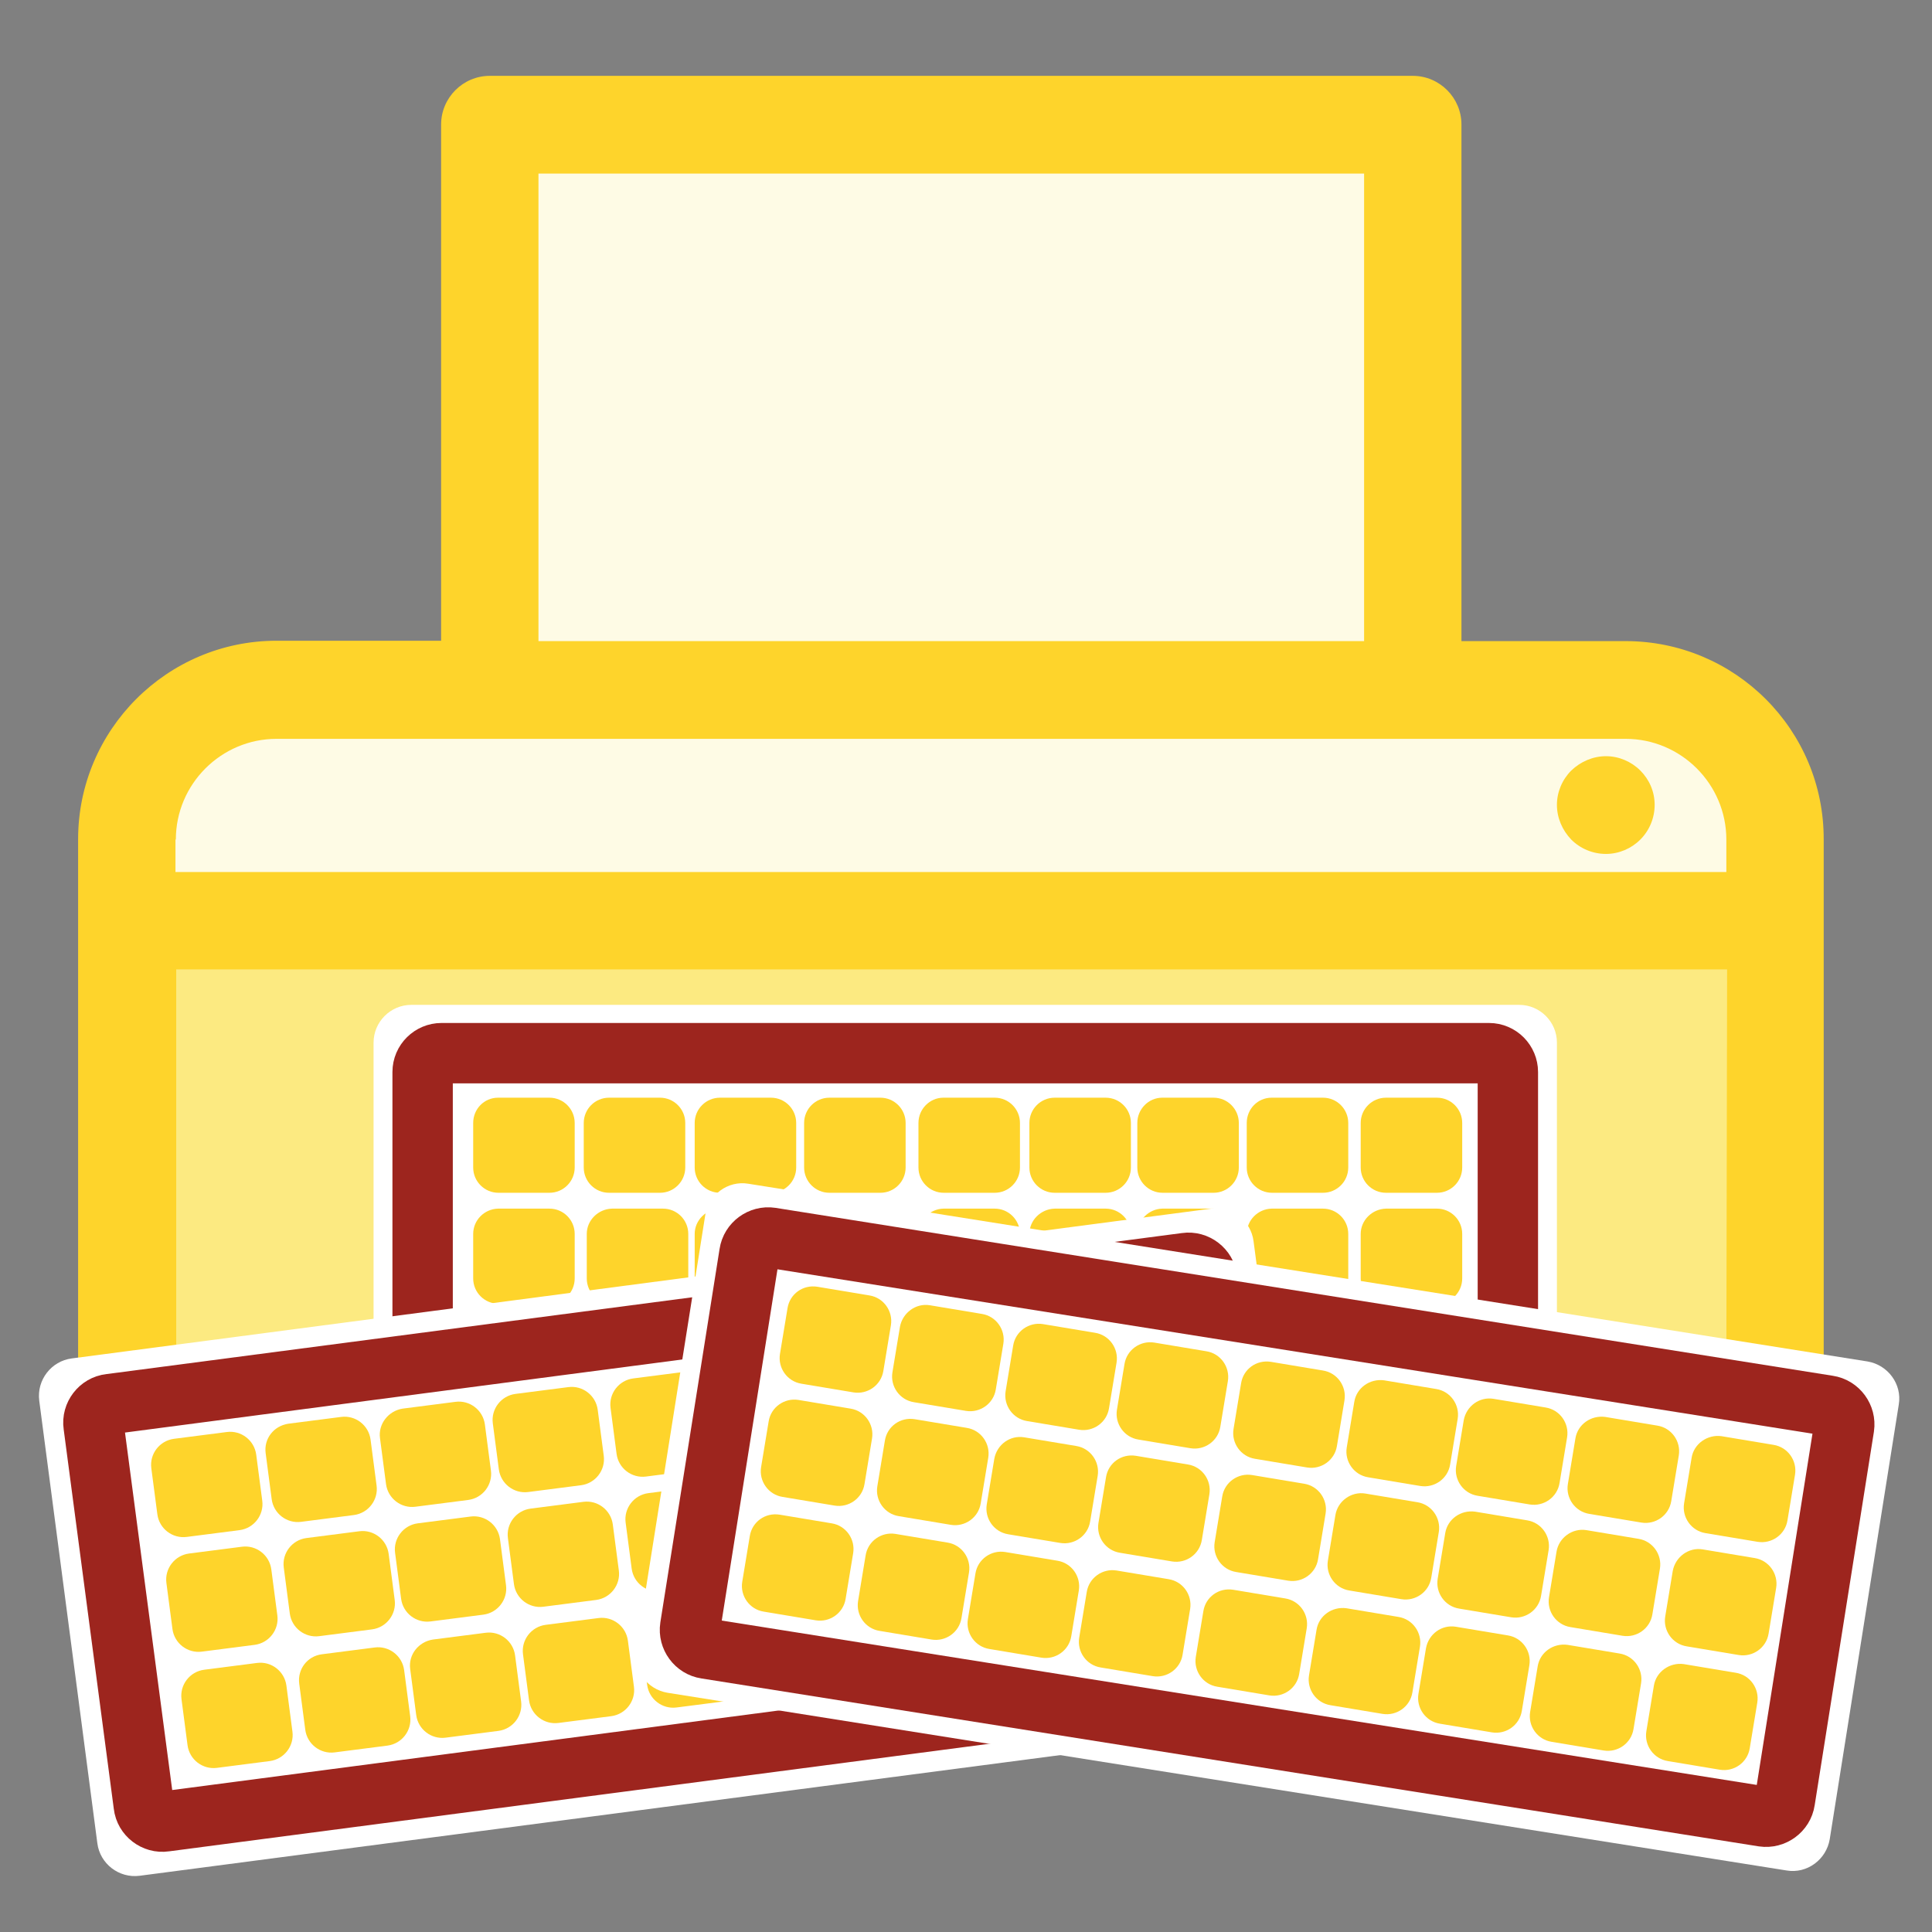 <?xml version="1.0" encoding="utf-8"?>
<!-- Generator: Adobe Illustrator 21.0.0, SVG Export Plug-In . SVG Version: 6.00 Build 0)  -->
<svg version="1.1" id="imprimir-cartones" xmlns="http://www.w3.org/2000/svg" xmlns:xlink="http://www.w3.org/1999/xlink" x="0px"
	 y="0px" viewBox="0 0 512 512" style="enable-background:new 0 0 512 512;" xml:space="preserve">
<rect x="0" y="0" width="512" height="512" fill="#808080" stroke="none"/>
<style type="text/css">
	.st0{fill:#FEFBE5;}
	.st1{fill:#FCEA81;}
	.st2{fill:#FED42B;}
	.st3{fill:#FFFFFF;}
	.st4{fill:none;stroke:#9D251E;stroke-width:16;stroke-miterlimit:10;}
</style>
<g id="impresora">
	<rect x="139.4" y="40.3" class="st0" width="227.6" height="136.8"/>
	<rect x="42.7" y="193" class="st0" width="420.4" height="50.7"/>
	<rect x="38.1" y="248.2" class="st1" width="425.9" height="147.4"/>
	<rect x="140.2" y="298.8" class="st1" width="223.8" height="137.6"/>
	<path class="st2" d="M430.8,169.9h-43.5V33c0-7.1-5.8-12.9-12.9-12.9H129.8c-7.1,0-12.9,5.8-12.9,12.9v136.8H73.3
		c-29,0-52.6,23.6-52.6,52.6v139.1c0,29,23.6,52.6,52.6,52.6h41v32.6c0,7.1,5.8,12.9,12.9,12.9h249.6c7.1,0,12.9-5.8,12.9-12.9
		v-32.6h41c29,0,52.6-23.6,52.6-52.6V222.5C483.4,193.4,459.8,169.9,430.8,169.9z M457.5,361.5c0,14.7-12,26.7-26.7,26.7h-41V282.9
		c0-7.1-5.8-12.9-12.9-12.9H127.3c-7.1,0-12.9,5.8-12.9,12.9v105.4h-41c-14.7,0-26.7-12-26.7-26.7V256.9h411L457.5,361.5
		L457.5,361.5z M142.7,46h218.8v123.9H142.7V46z M46.6,222.5c0-14.7,12-26.7,26.7-26.7h357.5c14.7,0,26.7,12,26.7,26.7v8.6h-411
		V222.5z M363.9,433.8H140.2v-138h223.7V433.8z"/>
	<path class="st2" d="M425.6,200.4c-3.4,0-6.7,1.4-9.2,3.8c-2.4,2.4-3.8,5.7-3.8,9.1c0,3.4,1.4,6.7,3.8,9.2c2.4,2.4,5.7,3.8,9.2,3.8
		c3.4,0,6.7-1.4,9.1-3.8c2.4-2.4,3.8-5.7,3.8-9.2s-1.4-6.7-3.8-9.1C432.3,201.8,429,200.4,425.6,200.4z"/>
</g>
<g id="carton_1">
	<g>
		<path class="st3" d="M412.6,388.2c0,5.5-4.5,10-10,10H109c-5.5,0-10-4.5-10-10V276.3c0-5.5,4.5-10,10-10h293.6c5.5,0,10,4.5,10,10
			V388.2z"/>
	</g>
	<g>
		<path class="st4" d="M399.6,380.4c0,2.8-2.3,5-5,5H117c-2.8,0-5-2.3-5-5v-96.3c0-2.8,2.3-5,5-5h277.6c2.8,0,5,2.3,5,5V380.4z"/>
	</g>
	<g>
		<path class="st2" d="M184.1,297.6v11.8c0,3.7,3,6.7,6.7,6.7h13.5c3.7,0,6.7-3,6.7-6.7v-11.8c0-3.7-3-6.7-6.7-6.7h-13.5
			C187.1,290.9,184.1,293.9,184.1,297.6z"/>
		<path class="st2" d="M154.7,297.6v11.8c0,3.7,3,6.7,6.7,6.7h13.5c3.7,0,6.7-3,6.7-6.7v-11.8c0-3.7-3-6.7-6.7-6.7h-13.5
			C157.7,290.9,154.7,293.9,154.7,297.6z"/>
		<path class="st2" d="M155.5,327v11.8c0,3.7,3,6.7,6.7,6.7h13.5c3.7,0,6.7-3,6.7-6.7V327c0-3.7-3-6.7-6.7-6.7h-13.5
			C158.5,320.4,155.5,323.4,155.5,327z"/>
		<path class="st2" d="M155.5,356.9v11.8c0,3.7,3,6.7,6.7,6.7h13.5c3.7,0,6.7-3,6.7-6.7v-11.8c0-3.7-3-6.7-6.7-6.7h-13.5
			C158.5,350.2,155.5,353.2,155.5,356.9z"/>
		<path class="st2" d="M125.4,297.6v11.8c0,3.7,3,6.7,6.7,6.7h13.5c3.7,0,6.7-3,6.7-6.7v-11.8c0-3.7-3-6.7-6.7-6.7H132
			C128.3,290.9,125.4,293.9,125.4,297.6z"/>
		<path class="st2" d="M125.4,327v11.8c0,3.7,3,6.7,6.7,6.7h13.5c3.7,0,6.7-3,6.7-6.7V327c0-3.7-3-6.7-6.7-6.7H132
			C128.3,320.4,125.4,323.4,125.4,327z"/>
		<path class="st2" d="M125.4,356.9v11.8c0,3.7,3,6.7,6.7,6.7h13.5c3.7,0,6.7-3,6.7-6.7v-11.8c0-3.7-3-6.7-6.7-6.7H132
			C128.3,350.2,125.4,353.2,125.4,356.9z"/>
		<path class="st2" d="M184.1,327v11.8c0,3.7,3,6.7,6.7,6.7h13.5c3.7,0,6.7-3,6.7-6.7V327c0-3.7-3-6.7-6.7-6.7h-13.5
			C187.1,320.4,184.1,323.4,184.1,327z"/>
		<path class="st2" d="M213.1,327v11.8c0,3.7,3,6.7,6.7,6.7h13.5c3.7,0,6.7-3,6.7-6.7V327c0-3.7-3-6.7-6.7-6.7h-13.5
			C216.1,320.4,213.1,323.4,213.1,327z"/>
		<path class="st2" d="M213.1,297.6v11.8c0,3.7,3,6.7,6.7,6.7h13.5c3.7,0,6.7-3,6.7-6.7v-11.8c0-3.7-3-6.7-6.7-6.7h-13.5
			C216.1,290.9,213.1,293.9,213.1,297.6z"/>
		<path class="st2" d="M243.4,297.6v11.8c0,3.7,3,6.7,6.7,6.7h13.5c3.7,0,6.7-3,6.7-6.7v-11.8c0-3.7-3-6.7-6.7-6.7H250
			C246.4,290.9,243.4,293.9,243.4,297.6z"/>
		<path class="st2" d="M184.1,356.9v11.8c0,3.7,3,6.7,6.7,6.7h13.5c3.7,0,6.7-3,6.7-6.7v-11.8c0-3.7-3-6.7-6.7-6.7h-13.5
			C187.1,350.2,184.1,353.2,184.1,356.9z"/>
		<path class="st2" d="M243.4,327v11.8c0,3.7,3,6.7,6.7,6.7h13.5c3.7,0,6.7-3,6.7-6.7V327c0-3.7-3-6.7-6.7-6.7H250
			C246.4,320.4,243.4,323.4,243.4,327z"/>
		<path class="st2" d="M213.1,356.9v11.8c0,3.7,3,6.7,6.7,6.7h13.5c3.7,0,6.7-3,6.7-6.7v-11.8c0-3.7-3-6.7-6.7-6.7h-13.5
			C216.1,350.2,213.1,353.2,213.1,356.9z"/>
		<path class="st2" d="M243.4,356.9v11.8c0,3.7,3,6.7,6.7,6.7h13.5c3.7,0,6.7-3,6.7-6.7v-11.8c0-3.7-3-6.7-6.7-6.7H250
			C246.4,350.2,243.4,353.2,243.4,356.9z"/>
		<path class="st2" d="M301.4,297.6v11.8c0,3.7,3,6.7,6.7,6.7h13.5c3.7,0,6.7-3,6.7-6.7v-11.8c0-3.7-3-6.7-6.7-6.7H308
			C304.4,290.9,301.4,293.9,301.4,297.6z"/>
		<path class="st2" d="M272.8,297.6v11.8c0,3.7,3,6.7,6.7,6.7H293c3.7,0,6.7-3,6.7-6.7v-11.8c0-3.7-3-6.7-6.7-6.7h-13.5
			C275.8,290.9,272.8,293.9,272.8,297.6z"/>
		<path class="st2" d="M272.8,327v11.8c0,3.7,3,6.7,6.7,6.7H293c3.7,0,6.7-3,6.7-6.7V327c0-3.7-3-6.7-6.7-6.7h-13.5
			C275.8,320.4,272.8,323.4,272.8,327z"/>
		<path class="st2" d="M272.8,356.9v11.8c0,3.7,3,6.7,6.7,6.7H293c3.7,0,6.7-3,6.7-6.7v-11.8c0-3.7-3-6.7-6.7-6.7h-13.5
			C275.8,350.2,272.8,353.2,272.8,356.9z"/>
		<path class="st2" d="M301.4,327v11.8c0,3.7,3,6.7,6.7,6.7h13.5c3.7,0,6.7-3,6.7-6.7V327c0-3.7-3-6.7-6.7-6.7H308
			C304.4,320.4,301.4,323.4,301.4,327z"/>
		<path class="st2" d="M330.4,327v11.8c0,3.7,3,6.7,6.7,6.7h13.5c3.7,0,6.7-3,6.7-6.7V327c0-3.7-3-6.7-6.7-6.7H337
			C333.3,320.4,330.4,323.4,330.4,327z"/>
		<path class="st2" d="M330.4,297.6v11.8c0,3.7,3,6.7,6.7,6.7h13.5c3.7,0,6.7-3,6.7-6.7v-11.8c0-3.7-3-6.7-6.7-6.7H337
			C333.3,290.9,330.4,293.9,330.4,297.6z"/>
		<path class="st2" d="M360.6,297.6v11.8c0,3.7,3,6.7,6.7,6.7h13.5c3.7,0,6.7-3,6.7-6.7v-11.8c0-3.7-3-6.7-6.7-6.7h-13.5
			C363.6,290.9,360.6,293.9,360.6,297.6z"/>
		<path class="st2" d="M301.4,356.9v11.8c0,3.7,3,6.7,6.7,6.7h13.5c3.7,0,6.7-3,6.7-6.7v-11.8c0-3.7-3-6.7-6.7-6.7H308
			C304.4,350.2,301.4,353.2,301.4,356.9z"/>
		<path class="st2" d="M360.6,327v11.8c0,3.7,3,6.7,6.7,6.7h13.5c3.7,0,6.7-3,6.7-6.7V327c0-3.7-3-6.7-6.7-6.7h-13.5
			C363.6,320.4,360.6,323.4,360.6,327z"/>
		<path class="st2" d="M330.4,356.9v11.8c0,3.7,3,6.7,6.7,6.7h13.5c3.7,0,6.7-3,6.7-6.7v-11.8c0-3.7-3-6.7-6.7-6.7H337
			C333.3,350.2,330.4,353.2,330.4,356.9z"/>
		<path class="st2" d="M360.6,356.9v11.8c0,3.7,3,6.7,6.7,6.7h13.5c3.7,0,6.7-3,6.7-6.7v-11.8c0-3.7-3-6.7-6.7-6.7h-13.5
			C363.6,350.2,360.6,353.2,360.6,356.9z"/>
	</g>
</g>
<g id="carton_2">
	<g>
		<path class="st3" d="M347.7,446.3c0.7,5.5-3.2,10.5-8.6,11.2L37,497.1c-5.5,0.7-10.5-3.2-11.2-8.6L10.4,371.2
			c-0.7-5.5,3.2-10.5,8.6-11.2L321,320.3c5.5-0.7,10.5,3.2,11.2,8.6L347.7,446.3z"/>
	</g>
	<path class="st2" d="M100.7,381.1l1.6,12.2c0.5,3.8,4,6.5,7.8,6l14-1.8c3.8-0.5,6.5-4,6-7.8l-1.6-12.2c-0.5-3.8-4-6.5-7.8-6
		l-14,1.8C102.9,373.9,100.2,377.4,100.7,381.1z"/>
	<path class="st2" d="M70.4,385.1l1.6,12.2c0.5,3.8,4,6.5,7.8,6l14-1.8c3.8-0.5,6.5-4,6-7.8l-1.6-12.2c-0.5-3.8-4-6.5-7.8-6l-14,1.8
		C72.5,377.9,69.9,381.3,70.4,385.1z"/>
	<path class="st2" d="M75.2,415.4l1.6,12.2c0.5,3.8,4,6.5,7.8,6l14-1.8c3.8-0.5,6.5-4,6-7.8l-1.6-12.2c-0.5-3.8-4-6.5-7.8-6l-14,1.8
		C77.4,408.1,74.7,411.6,75.2,415.4z"/>
	<path class="st2" d="M79.3,446.2l1.6,12.2c0.5,3.8,4,6.5,7.8,6l14-1.8c3.8-0.5,6.5-4,6-7.8l-1.6-12.2c-0.5-3.8-4-6.5-7.8-6l-14,1.8
		C81.4,438.9,78.8,442.4,79.3,446.2z"/>
	<path class="st2" d="M40.1,389.1l1.6,12.2c0.5,3.8,4,6.5,7.8,6l14-1.8c3.8-0.5,6.5-4,6-7.8l-1.6-12.2c-0.5-3.8-4-6.5-7.8-6l-14,1.8
		C42.3,381.8,39.6,385.3,40.1,389.1z"/>
	<path class="st2" d="M44.1,419.5l1.6,12.2c0.5,3.8,4,6.5,7.8,6l14-1.8c3.8-0.5,6.5-4,6-7.8l-1.6-12.2c-0.5-3.8-4-6.5-7.8-6l-14,1.8
		C46.3,412.2,43.6,415.7,44.1,419.5z"/>
	<path class="st2" d="M48.1,450.3l1.6,12.2c0.5,3.8,4,6.5,7.8,6l14-1.8c3.8-0.5,6.5-4,6-7.8l-1.6-12.2c-0.5-3.8-4-6.5-7.8-6l-14,1.8
		C50.3,443,47.6,446.5,48.1,450.3z"/>
	<path class="st2" d="M104.7,411.5l1.6,12.2c0.5,3.8,4,6.5,7.8,6l14-1.8c3.8-0.5,6.5-4,6-7.8l-1.6-12.2c-0.5-3.8-4-6.5-7.8-6
		l-14,1.8C106.9,404.2,104.2,407.7,104.7,411.5z"/>
	<path class="st2" d="M134.6,407.6l1.6,12.2c0.5,3.8,4,6.5,7.8,6l14-1.8c3.8-0.5,6.5-4,6-7.8l-1.6-12.2c-0.5-3.8-4-6.5-7.8-6
		l-14,1.8C136.8,400.3,134.1,403.8,134.6,407.6z"/>
	<path class="st2" d="M130.6,377.2l1.6,12.2c0.5,3.8,4,6.5,7.8,6l14-1.8c3.8-0.5,6.5-4,6-7.8l-1.6-12.2c-0.5-3.8-4-6.5-7.8-6
		l-14,1.8C132.8,369.9,130.1,373.4,130.6,377.2z"/>
	<path class="st2" d="M161.8,373.1l1.6,12.2c0.5,3.8,4,6.5,7.8,6l14-1.8c3.8-0.5,6.5-4,6-7.8l-1.6-12.2c-0.5-3.8-4-6.5-7.8-6
		l-14,1.8C164,365.8,161.3,369.3,161.8,373.1z"/>
	<path class="st2" d="M108.7,442.3l1.6,12.2c0.5,3.8,4,6.5,7.8,6l14-1.8c3.8-0.5,6.5-4,6-7.8l-1.6-12.2c-0.5-3.8-4-6.5-7.8-6
		l-14,1.8C110.9,435.1,108.2,438.5,108.7,442.3z"/>
	<path class="st2" d="M165.8,403.5l1.6,12.2c0.5,3.8,4,6.5,7.8,6l14-1.8c3.8-0.5,6.5-4,6-7.8l-1.6-12.2c-0.5-3.8-4-6.5-7.8-6
		l-14,1.8C168,396.2,165.3,399.7,165.8,403.5z"/>
	<path class="st2" d="M138.6,438.4l1.6,12.2c0.5,3.8,4,6.5,7.8,6l14-1.8c3.8-0.5,6.5-4,6-7.8l-1.6-12.2c-0.5-3.8-4-6.5-7.8-6
		l-14,1.8C140.8,431.1,138.1,434.6,138.6,438.4z"/>
	<path class="st2" d="M169.9,434.3l1.6,12.2c0.5,3.8,4,6.5,7.8,6l14-1.8c3.8-0.5,6.5-4,6-7.8l-1.6-12.2c-0.5-3.8-4-6.5-7.8-6
		l-14,1.8C172,427,169.4,430.5,169.9,434.3z"/>
	<path class="st2" d="M221.7,365.3l1.6,12.2c0.5,3.8,4,6.5,7.8,6l14-1.8c3.8-0.5,6.5-4,6-7.8l-1.6-12.2c-0.5-3.8-4-6.5-7.8-6
		l-14,1.8C223.9,358,221.2,361.5,221.7,365.3z"/>
	<path class="st2" d="M192.2,369.1l1.6,12.2c0.5,3.8,4,6.5,7.8,6l14-1.8c3.8-0.5,6.5-4,6-7.8l-1.6-12.2c-0.5-3.8-4-6.5-7.8-6
		l-14,1.8C194.4,361.9,191.7,365.3,192.2,369.1z"/>
	<path class="st2" d="M196.2,399.5l1.6,12.2c0.5,3.8,4,6.5,7.8,6l14-1.8c3.8-0.5,6.5-4,6-7.8l-1.6-12.2c-0.5-3.8-4-6.5-7.8-6
		l-14,1.8C198.4,392.2,195.7,395.7,196.2,399.5z"/>
	<path class="st2" d="M200.3,430.3l1.6,12.2c0.5,3.8,4,6.5,7.8,6l14-1.8c3.8-0.5,6.5-4,6-7.8l-1.6-12.2c-0.5-3.8-4-6.5-7.8-6
		l-14,1.8C202.4,423,199.8,426.5,200.3,430.3z"/>
	<path class="st2" d="M225.7,395.6l1.6,12.2c0.5,3.8,4,6.5,7.8,6l14-1.8c3.8-0.5,6.5-4,6-7.8l-1.6-12.2c-0.5-3.8-4-6.5-7.8-6
		l-14,1.8C227.8,388.4,225.2,391.8,225.7,395.6z"/>
	<path class="st2" d="M255.6,391.7l1.6,12.2c0.5,3.8,4,6.5,7.8,6l14-1.8c3.8-0.5,6.5-4,6-7.8l-1.6-12.2c-0.5-3.8-4-6.5-7.8-6
		l-14,1.8C257.7,384.4,255.1,387.9,255.6,391.7z"/>
	<path class="st2" d="M251.6,361.3l1.6,12.2c0.5,3.8,4,6.5,7.8,6l14-1.8c3.8-0.5,6.5-4,6-7.8l-1.6-12.2c-0.5-3.8-4-6.5-7.8-6
		l-14,1.8C253.8,354.1,251.1,357.6,251.6,361.3z"/>
	<path class="st2" d="M282.8,357.3l1.6,12.2c0.5,3.8,4,6.5,7.8,6l14-1.8c3.8-0.5,6.5-4,6-7.8l-1.6-12.2c-0.5-3.8-4-6.5-7.8-6
		l-14,1.8C285,350,282.3,353.5,282.8,357.3z"/>
	<path class="st2" d="M229.7,426.5l1.6,12.2c0.5,3.8,4,6.5,7.8,6l14-1.8c3.8-0.5,6.5-4,6-7.8l-1.6-12.2c-0.5-3.8-4-6.5-7.8-6
		l-14,1.8C231.9,419.2,229.2,422.7,229.7,426.5z"/>
	<path class="st2" d="M286.8,387.6l1.6,12.2c0.5,3.8,4,6.5,7.8,6l14-1.8c3.8-0.5,6.5-4,6-7.8l-1.6-12.2c-0.5-3.8-4-6.5-7.8-6
		l-14,1.8C289,380.3,286.3,383.8,286.8,387.6z"/>
	<path class="st2" d="M259.6,422.5l1.6,12.2c0.5,3.8,4,6.5,7.8,6l14-1.8c3.8-0.5,6.5-4,6-7.8l-1.6-12.2c-0.5-3.8-4-6.5-7.8-6
		l-14,1.8C261.8,415.3,259.1,418.7,259.6,422.5z"/>
	<path class="st2" d="M290.9,418.4l1.6,12.2c0.5,3.8,4,6.5,7.8,6l14-1.8c3.8-0.5,6.5-4,6-7.8l-1.6-12.2c-0.5-3.8-4-6.5-7.8-6
		l-14,1.8C293,411.2,290.4,414.6,290.9,418.4z"/>
	<g>
		<path class="st4" d="M333.2,439.7c0.4,2.7-1.6,5.3-4.3,5.6L43.7,482.7c-2.7,0.4-5.3-1.6-5.6-4.3L24.8,377.7
			c-0.4-2.7,1.6-5.3,4.3-5.6l285.2-37.4c2.7-0.4,5.3,1.6,5.6,4.3L333.2,439.7z"/>
	</g>
</g>
<g id="carton_3">
	<g>
		<path class="st3" d="M484.9,487.4c-0.9,5.4-6,9.2-11.4,8.3l-296.6-47.1c-5.4-0.9-9.2-6-8.3-11.4l18.3-115.2
			c0.9-5.4,6-9.2,11.4-8.3l296.6,47.1c5.4,0.9,9.2,6,8.3,11.4L484.9,487.4z"/>
	</g>
	<path class="st2" d="M268.5,356.6l-2,12.1c-0.6,3.7,1.9,7.3,5.7,7.9l13.8,2.3c3.7,0.6,7.3-1.9,7.9-5.7l2-12.1
		c0.6-3.7-1.9-7.3-5.7-7.9l-13.8-2.3C272.7,350.3,269.1,352.8,268.5,356.6z"/>
	<path class="st2" d="M238.5,351.6l-2,12.1c-0.6,3.7,1.9,7.3,5.7,7.9l13.8,2.3c3.7,0.6,7.3-1.9,7.9-5.7l2-12.1
		c0.6-3.7-1.9-7.3-5.7-7.9l-13.8-2.3C242.7,345.3,239.2,347.9,238.5,351.6z"/>
	<path class="st2" d="M234.5,381.8l-2,12.1c-0.6,3.7,1.9,7.3,5.7,7.9l13.8,2.3c3.7,0.6,7.3-1.9,7.9-5.7l2-12.1
		c0.6-3.7-1.9-7.3-5.7-7.9l-13.8-2.3C238.6,375.5,235.1,378,234.5,381.8z"/>
	<path class="st2" d="M229.4,412.2l-2,12.1c-0.6,3.7,1.9,7.3,5.7,7.9l13.8,2.3c3.7,0.6,7.3-1.9,7.9-5.7l2-12.1
		c0.6-3.7-1.9-7.3-5.7-7.9l-13.8-2.3C233.6,405.9,230,408.4,229.4,412.2z"/>
	<path class="st2" d="M208.7,346.7l-2,12.1c-0.6,3.7,1.9,7.3,5.7,7.9l13.8,2.3c3.7,0.6,7.3-1.9,7.9-5.7l2-12.1
		c0.6-3.7-1.9-7.3-5.7-7.9l-13.8-2.3C212.8,340.4,209.3,342.9,208.7,346.7z"/>
	<path class="st2" d="M203.7,376.7l-2,12.1c-0.6,3.7,1.9,7.3,5.7,7.9l13.8,2.3c3.7,0.6,7.3-1.9,7.9-5.7l2-12.1
		c0.6-3.7-1.9-7.3-5.7-7.9l-13.8-2.3C207.9,370.4,204.3,372.9,203.7,376.7z"/>
	<path class="st2" d="M198.7,407.1l-2,12.1c-0.6,3.7,1.9,7.3,5.7,7.9l13.8,2.3c3.7,0.6,7.3-1.9,7.9-5.7l2-12.1
		c0.6-3.7-1.9-7.3-5.7-7.9l-13.8-2.3C202.8,400.8,199.3,403.3,198.7,407.1z"/>
	<path class="st2" d="M263.5,386.6l-2,12.1c-0.6,3.7,1.9,7.3,5.7,7.9l13.8,2.3c3.7,0.6,7.3-1.9,7.9-5.7l2-12.1
		c0.6-3.7-1.9-7.3-5.7-7.9l-13.8-2.3C267.7,380.3,264.2,382.8,263.5,386.6z"/>
	<path class="st2" d="M293.1,391.5l-2,12.1c-0.6,3.7,1.9,7.3,5.7,7.9l13.8,2.3c3.7,0.6,7.3-1.9,7.9-5.7l2-12.1
		c0.6-3.7-1.9-7.3-5.7-7.9l-13.8-2.3C297.2,385.2,293.7,387.7,293.1,391.5z"/>
	<path class="st2" d="M298,361.5l-2,12.1c-0.6,3.7,1.9,7.3,5.7,7.9l13.8,2.3c3.7,0.6,7.3-1.9,7.9-5.7l2-12.1
		c0.6-3.7-1.9-7.3-5.7-7.9l-13.8-2.3C302.2,355.2,298.6,357.7,298,361.5z"/>
	<path class="st2" d="M328.9,366.6l-2,12.1c-0.6,3.7,1.9,7.3,5.7,7.9l13.8,2.3c3.7,0.6,7.3-1.9,7.9-5.7l2-12.1
		c0.6-3.7-1.9-7.3-5.7-7.9l-13.8-2.3C333,360.3,329.5,362.8,328.9,366.6z"/>
	<path class="st2" d="M258.5,417l-2,12.1c-0.6,3.7,1.9,7.3,5.7,7.9l13.8,2.3c3.7,0.6,7.3-1.9,7.9-5.7l2-12.1
		c0.6-3.7-1.9-7.3-5.7-7.9l-13.8-2.3C262.7,410.7,259.1,413.2,258.5,417z"/>
	<path class="st2" d="M323.9,396.6l-2,12.1c-0.6,3.7,1.9,7.3,5.7,7.9l13.8,2.3c3.7,0.6,7.3-1.9,7.9-5.7l2-12.1
		c0.6-3.7-1.9-7.3-5.7-7.9l-13.8-2.3C328.1,390.3,324.5,392.8,323.9,396.6z"/>
	<path class="st2" d="M288,421.9l-2,12.1c-0.6,3.7,1.9,7.3,5.7,7.9l13.8,2.3c3.7,0.6,7.3-1.9,7.9-5.7l2-12.1
		c0.6-3.7-1.9-7.3-5.7-7.9l-13.8-2.3C292.2,415.6,288.6,418.1,288,421.9z"/>
	<path class="st2" d="M318.9,427l-2,12.1c-0.6,3.7,1.9,7.3,5.7,7.9l13.8,2.3c3.7,0.6,7.3-1.9,7.9-5.7l2-12.1
		c0.6-3.7-1.9-7.3-5.7-7.9l-13.8-2.3C323,420.7,319.5,423.2,318.9,427z"/>
	<path class="st2" d="M387.9,376.4l-2,12.1c-0.6,3.7,1.9,7.3,5.7,7.9l13.8,2.3c3.7,0.6,7.3-1.9,7.9-5.7l2-12.1
		c0.6-3.7-1.9-7.3-5.7-7.9l-13.8-2.3C392.1,370.1,388.6,372.6,387.9,376.4z"/>
	<path class="st2" d="M358.9,371.5l-2,12.1c-0.6,3.7,1.9,7.3,5.7,7.9l13.8,2.3c3.7,0.6,7.3-1.9,7.9-5.7l2-12.1
		c0.6-3.7-1.9-7.3-5.7-7.9l-13.8-2.3C363,365.3,359.5,367.8,358.9,371.5z"/>
	<path class="st2" d="M353.9,401.5l-2,12.1c-0.6,3.7,1.9,7.3,5.7,7.9l13.8,2.3c3.7,0.6,7.3-1.9,7.9-5.7l2-12.1
		c0.6-3.7-1.9-7.3-5.7-7.9l-13.8-2.3C358.1,395.2,354.5,397.8,353.9,401.5z"/>
	<path class="st2" d="M348.9,431.9l-2,12.1c-0.6,3.7,1.9,7.3,5.7,7.9l13.8,2.3c3.7,0.6,7.3-1.9,7.9-5.7l2-12.1
		c0.6-3.7-1.9-7.3-5.7-7.9l-13.8-2.3C353,425.7,349.5,428.2,348.9,431.9z"/>
	<path class="st2" d="M383,406.3l-2,12.1c-0.6,3.7,1.9,7.3,5.7,7.9l13.8,2.3c3.7,0.6,7.3-1.9,7.9-5.7l2-12.1
		c0.6-3.7-1.9-7.3-5.7-7.9l-13.8-2.3C387.1,400.1,383.6,402.6,383,406.3z"/>
	<path class="st2" d="M412.5,411.2l-2,12.1c-0.6,3.7,1.9,7.3,5.7,7.9l13.8,2.3c3.7,0.6,7.3-1.9,7.9-5.7l2-12.1
		c0.6-3.7-1.9-7.3-5.7-7.9l-13.8-2.3C416.7,404.9,413.1,407.5,412.5,411.2z"/>
	<path class="st2" d="M417.5,381.2l-2,12.1c-0.6,3.7,1.9,7.3,5.7,7.9l13.8,2.3c3.7,0.6,7.3-1.9,7.9-5.7l2-12.1
		c0.6-3.7-1.9-7.3-5.7-7.9l-13.8-2.3C421.6,375,418.1,377.5,417.5,381.2z"/>
	<path class="st2" d="M448.3,386.3l-2,12.1c-0.6,3.7,1.9,7.3,5.7,7.9l13.8,2.3c3.7,0.6,7.3-1.9,7.9-5.7l2-12.1
		c0.6-3.7-1.9-7.3-5.7-7.9l-13.8-2.3C452.5,380.1,448.9,382.6,448.3,386.3z"/>
	<path class="st2" d="M377.9,436.8l-2,12.1c-0.6,3.7,1.9,7.3,5.7,7.9l13.8,2.3c3.7,0.6,7.3-1.9,7.9-5.7l2-12.1
		c0.6-3.7-1.9-7.3-5.7-7.9l-13.8-2.3C382.1,430.5,378.6,433,377.9,436.8z"/>
	<path class="st2" d="M443.3,416.3l-2,12.1c-0.6,3.7,1.9,7.3,5.7,7.9l13.8,2.3c3.7,0.6,7.3-1.9,7.9-5.7l2-12.1
		c0.6-3.7-1.9-7.3-5.7-7.9l-13.8-2.3C447.5,410,444,412.6,443.3,416.3z"/>
	<path class="st2" d="M407.5,441.6l-2,12.1c-0.6,3.7,1.9,7.3,5.7,7.9l13.8,2.3c3.7,0.6,7.3-1.9,7.9-5.7l2-12.1
		c0.6-3.7-1.9-7.3-5.7-7.9l-13.8-2.3C411.6,435.4,408.1,437.9,407.5,441.6z"/>
	<path class="st2" d="M438.3,446.7l-2,12.1c-0.6,3.7,1.9,7.3,5.7,7.9l13.8,2.3c3.7,0.6,7.3-1.9,7.9-5.7l2-12.1
		c0.6-3.7-1.9-7.3-5.7-7.9l-13.8-2.3C442.5,440.5,438.9,443,438.3,446.7z"/>
	<g>
		<path class="st4" d="M473,477.2c-0.4,2.7-3,4.6-5.7,4.2l-280.2-44.5c-2.7-0.4-4.6-3-4.2-5.7l15.7-99c0.4-2.7,3-4.6,5.7-4.2
			l280.2,44.5c2.7,0.4,4.6,3,4.2,5.7L473,477.2z"/>
	</g>
</g>
</svg>

